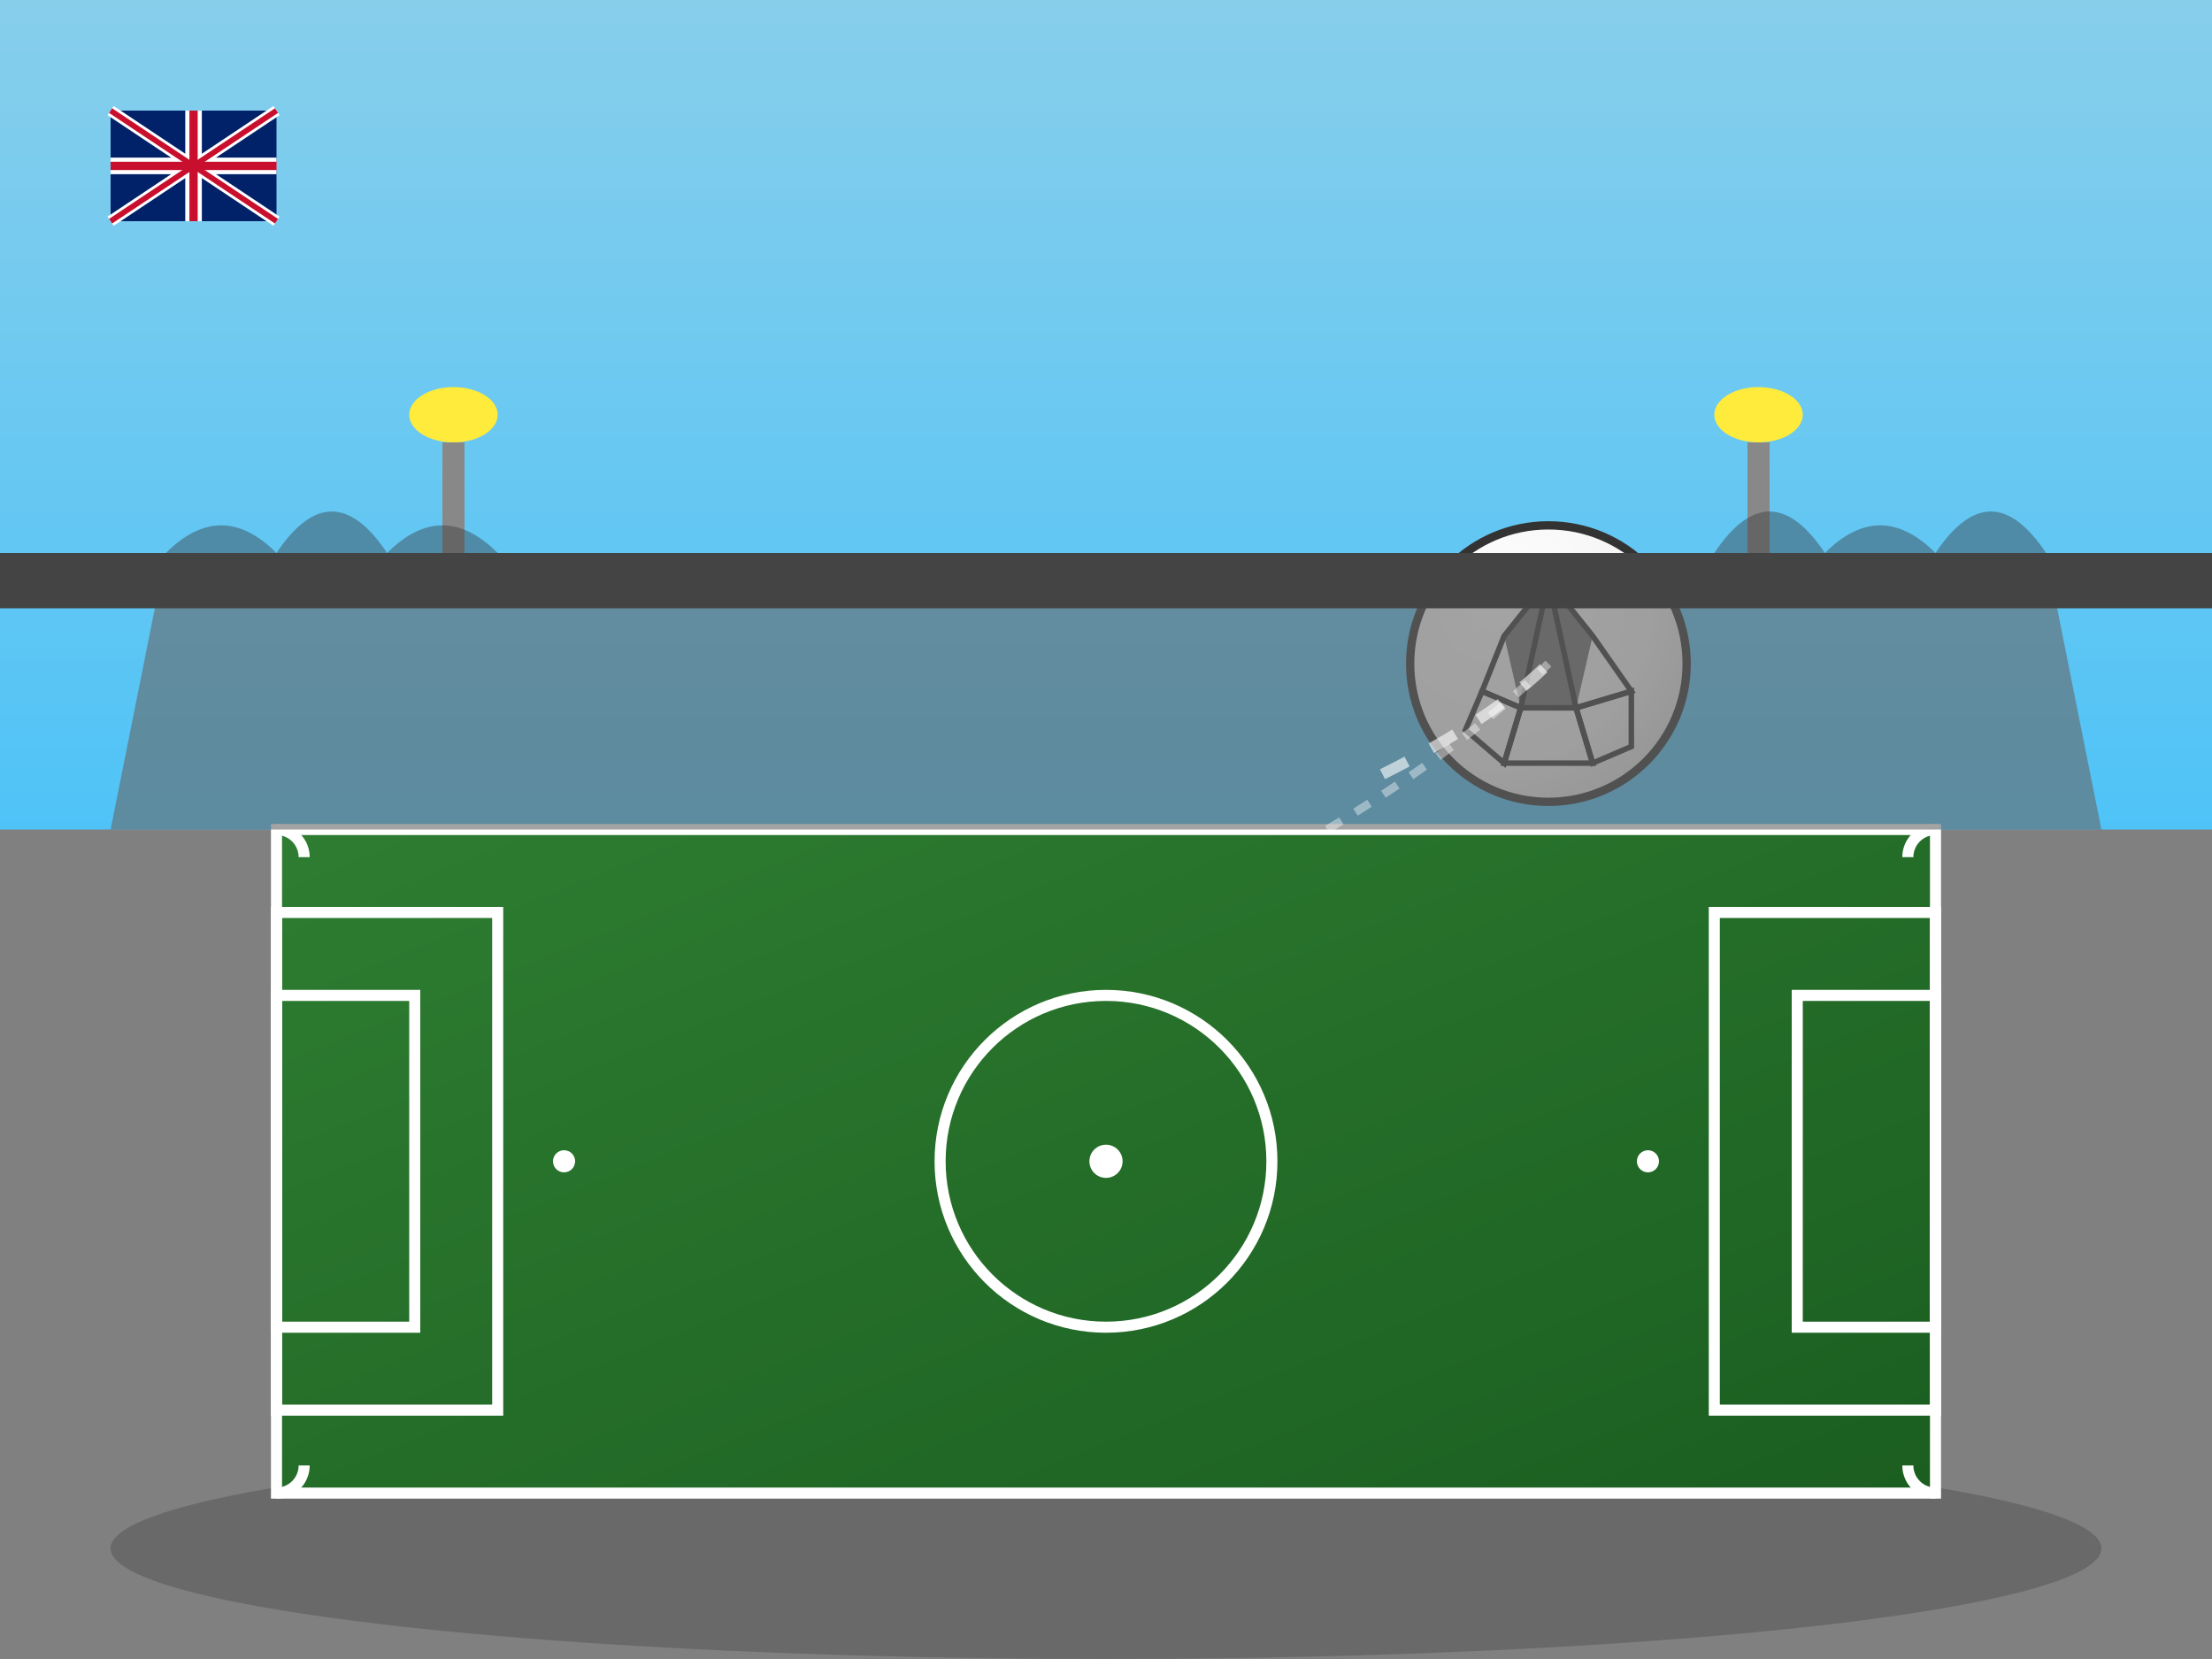 <svg xmlns="http://www.w3.org/2000/svg" viewBox="0 0 400 300" width="400" height="300">
  <rect x="0" y="0" width="400" height="300" fill="#808080" stroke="none"/>
  <defs>
    <linearGradient id="fieldGradient" x1="0%" y1="0%" x2="100%" y2="100%">
      <stop offset="0%" style="stop-color:#2e7d32;stop-opacity:1" />
      <stop offset="100%" style="stop-color:#1b5e20;stop-opacity:1" />
    </linearGradient>
    <radialGradient id="ballGradient" cx="0.3" cy="0.3" r="0.8">
      <stop offset="0%" style="stop-color:#ffffff;stop-opacity:1" />
      <stop offset="70%" style="stop-color:#f5f5f5;stop-opacity:1" />
      <stop offset="100%" style="stop-color:#e0e0e0;stop-opacity:1" />
    </radialGradient>
    <linearGradient id="skyGradient" x1="0%" y1="0%" x2="0%" y2="100%">
      <stop offset="0%" style="stop-color:#87ceeb;stop-opacity:1" />
      <stop offset="100%" style="stop-color:#4fc3f7;stop-opacity:1" />
    </linearGradient>
  </defs>
  
  <!-- Sky background -->
  <rect x="0" y="0" width="400" height="150" fill="url(#skyGradient)"/>
  
  <!-- Stadium background -->
  <ellipse cx="200" cy="280" rx="180" ry="20" fill="#333" opacity="0.3"/>
  
  <!-- Football field -->
  <rect x="50" y="150" width="300" height="120" fill="url(#fieldGradient)" stroke="#fff" stroke-width="2"/>
  
  <!-- Center circle -->
  <circle cx="200" cy="210" r="30" fill="none" stroke="#fff" stroke-width="2"/>
  <circle cx="200" cy="210" r="3" fill="#fff"/>
  
  <!-- Goal areas -->
  <rect x="50" y="180" width="25" height="60" fill="none" stroke="#fff" stroke-width="2"/>
  <rect x="325" y="180" width="25" height="60" fill="none" stroke="#fff" stroke-width="2"/>
  
  <!-- Penalty areas -->
  <rect x="50" y="165" width="40" height="90" fill="none" stroke="#fff" stroke-width="2"/>
  <rect x="310" y="165" width="40" height="90" fill="none" stroke="#fff" stroke-width="2"/>
  
  <!-- Penalty spots -->
  <circle cx="102" cy="210" r="2" fill="#fff"/>
  <circle cx="298" cy="210" r="2" fill="#fff"/>
  
  <!-- Corner arcs -->
  <path d="M 50,150 A 5,5 0 0,1 55,155" fill="none" stroke="#fff" stroke-width="2"/>
  <path d="M 345,155 A 5,5 0 0,1 350,150" fill="none" stroke="#fff" stroke-width="2"/>
  <path d="M 55,265 A 5,5 0 0,1 50,270" fill="none" stroke="#fff" stroke-width="2"/>
  <path d="M 350,270 A 5,5 0 0,1 345,265" fill="none" stroke="#fff" stroke-width="2"/>
  
  <!-- Football/Soccer ball -->
  <g transform="translate(280,120)">
    <circle cx="0" cy="0" r="25" fill="url(#ballGradient)" stroke="#333" stroke-width="1.5"/>
    
    <!-- Pentagon pattern -->
    <polygon points="0,-15 8,-5 5,8 -5,8 -8,-5" fill="#333" opacity="0.7"/>
    
    <!-- Hexagon segments -->
    <polygon points="-8,-5 0,-15 -5,8 -12,5" fill="none" stroke="#333" stroke-width="1"/>
    <polygon points="8,-5 15,5 5,8 0,-15" fill="none" stroke="#333" stroke-width="1"/>
    <polygon points="-12,5 -5,8 -8,18 -15,12" fill="none" stroke="#333" stroke-width="1"/>
    <polygon points="5,8 15,5 15,15 8,18" fill="none" stroke="#333" stroke-width="1"/>
    <polygon points="-5,8 5,8 8,18 -8,18" fill="none" stroke="#333" stroke-width="1"/>
  </g>
  
  <!-- Stadium structure -->
  <path d="M 20,150 L 30,100 L 370,100 L 380,150" fill="#666" opacity="0.6"/>
  <rect x="0" y="100" width="400" height="10" fill="#444"/>
  
  <!-- Floodlights -->
  <rect x="80" y="80" width="4" height="20" fill="#888"/>
  <rect x="316" y="80" width="4" height="20" fill="#888"/>
  <ellipse cx="82" cy="75" rx="8" ry="5" fill="#ffeb3b"/>
  <ellipse cx="318" cy="75" rx="8" ry="5" fill="#ffeb3b"/>
  
  <!-- Crowd silhouettes -->
  <path d="M 30,100 Q 40,90 50,100 Q 60,85 70,100 Q 80,90 90,100" fill="#333" opacity="0.4"/>
  <path d="M 310,100 Q 320,85 330,100 Q 340,90 350,100 Q 360,85 370,100" fill="#333" opacity="0.4"/>
  
  <!-- Motion lines for the ball -->
  <path d="M 250,140 Q 270,130 280,120" fill="none" stroke="#fff" stroke-width="2" opacity="0.6" stroke-dasharray="5,5"/>
  <path d="M 240,150 Q 265,135 280,120" fill="none" stroke="#fff" stroke-width="1.5" opacity="0.4" stroke-dasharray="3,3"/>
  
  <!-- British flag elements -->
  <g transform="translate(20,20)">
    <rect x="0" y="0" width="30" height="20" fill="#012169"/>
    <path d="M 0,0 L 30,20 M 30,0 L 0,20" stroke="#fff" stroke-width="2"/>
    <path d="M 15,0 L 15,20 M 0,10 L 30,10" stroke="#fff" stroke-width="3"/>
    <path d="M 15,0 L 15,20 M 0,10 L 30,10" stroke="#C8102E" stroke-width="1.5"/>
    <path d="M 0,0 L 30,20 M 30,0 L 0,20" stroke="#C8102E" stroke-width="1"/>
  </g>
</svg>

